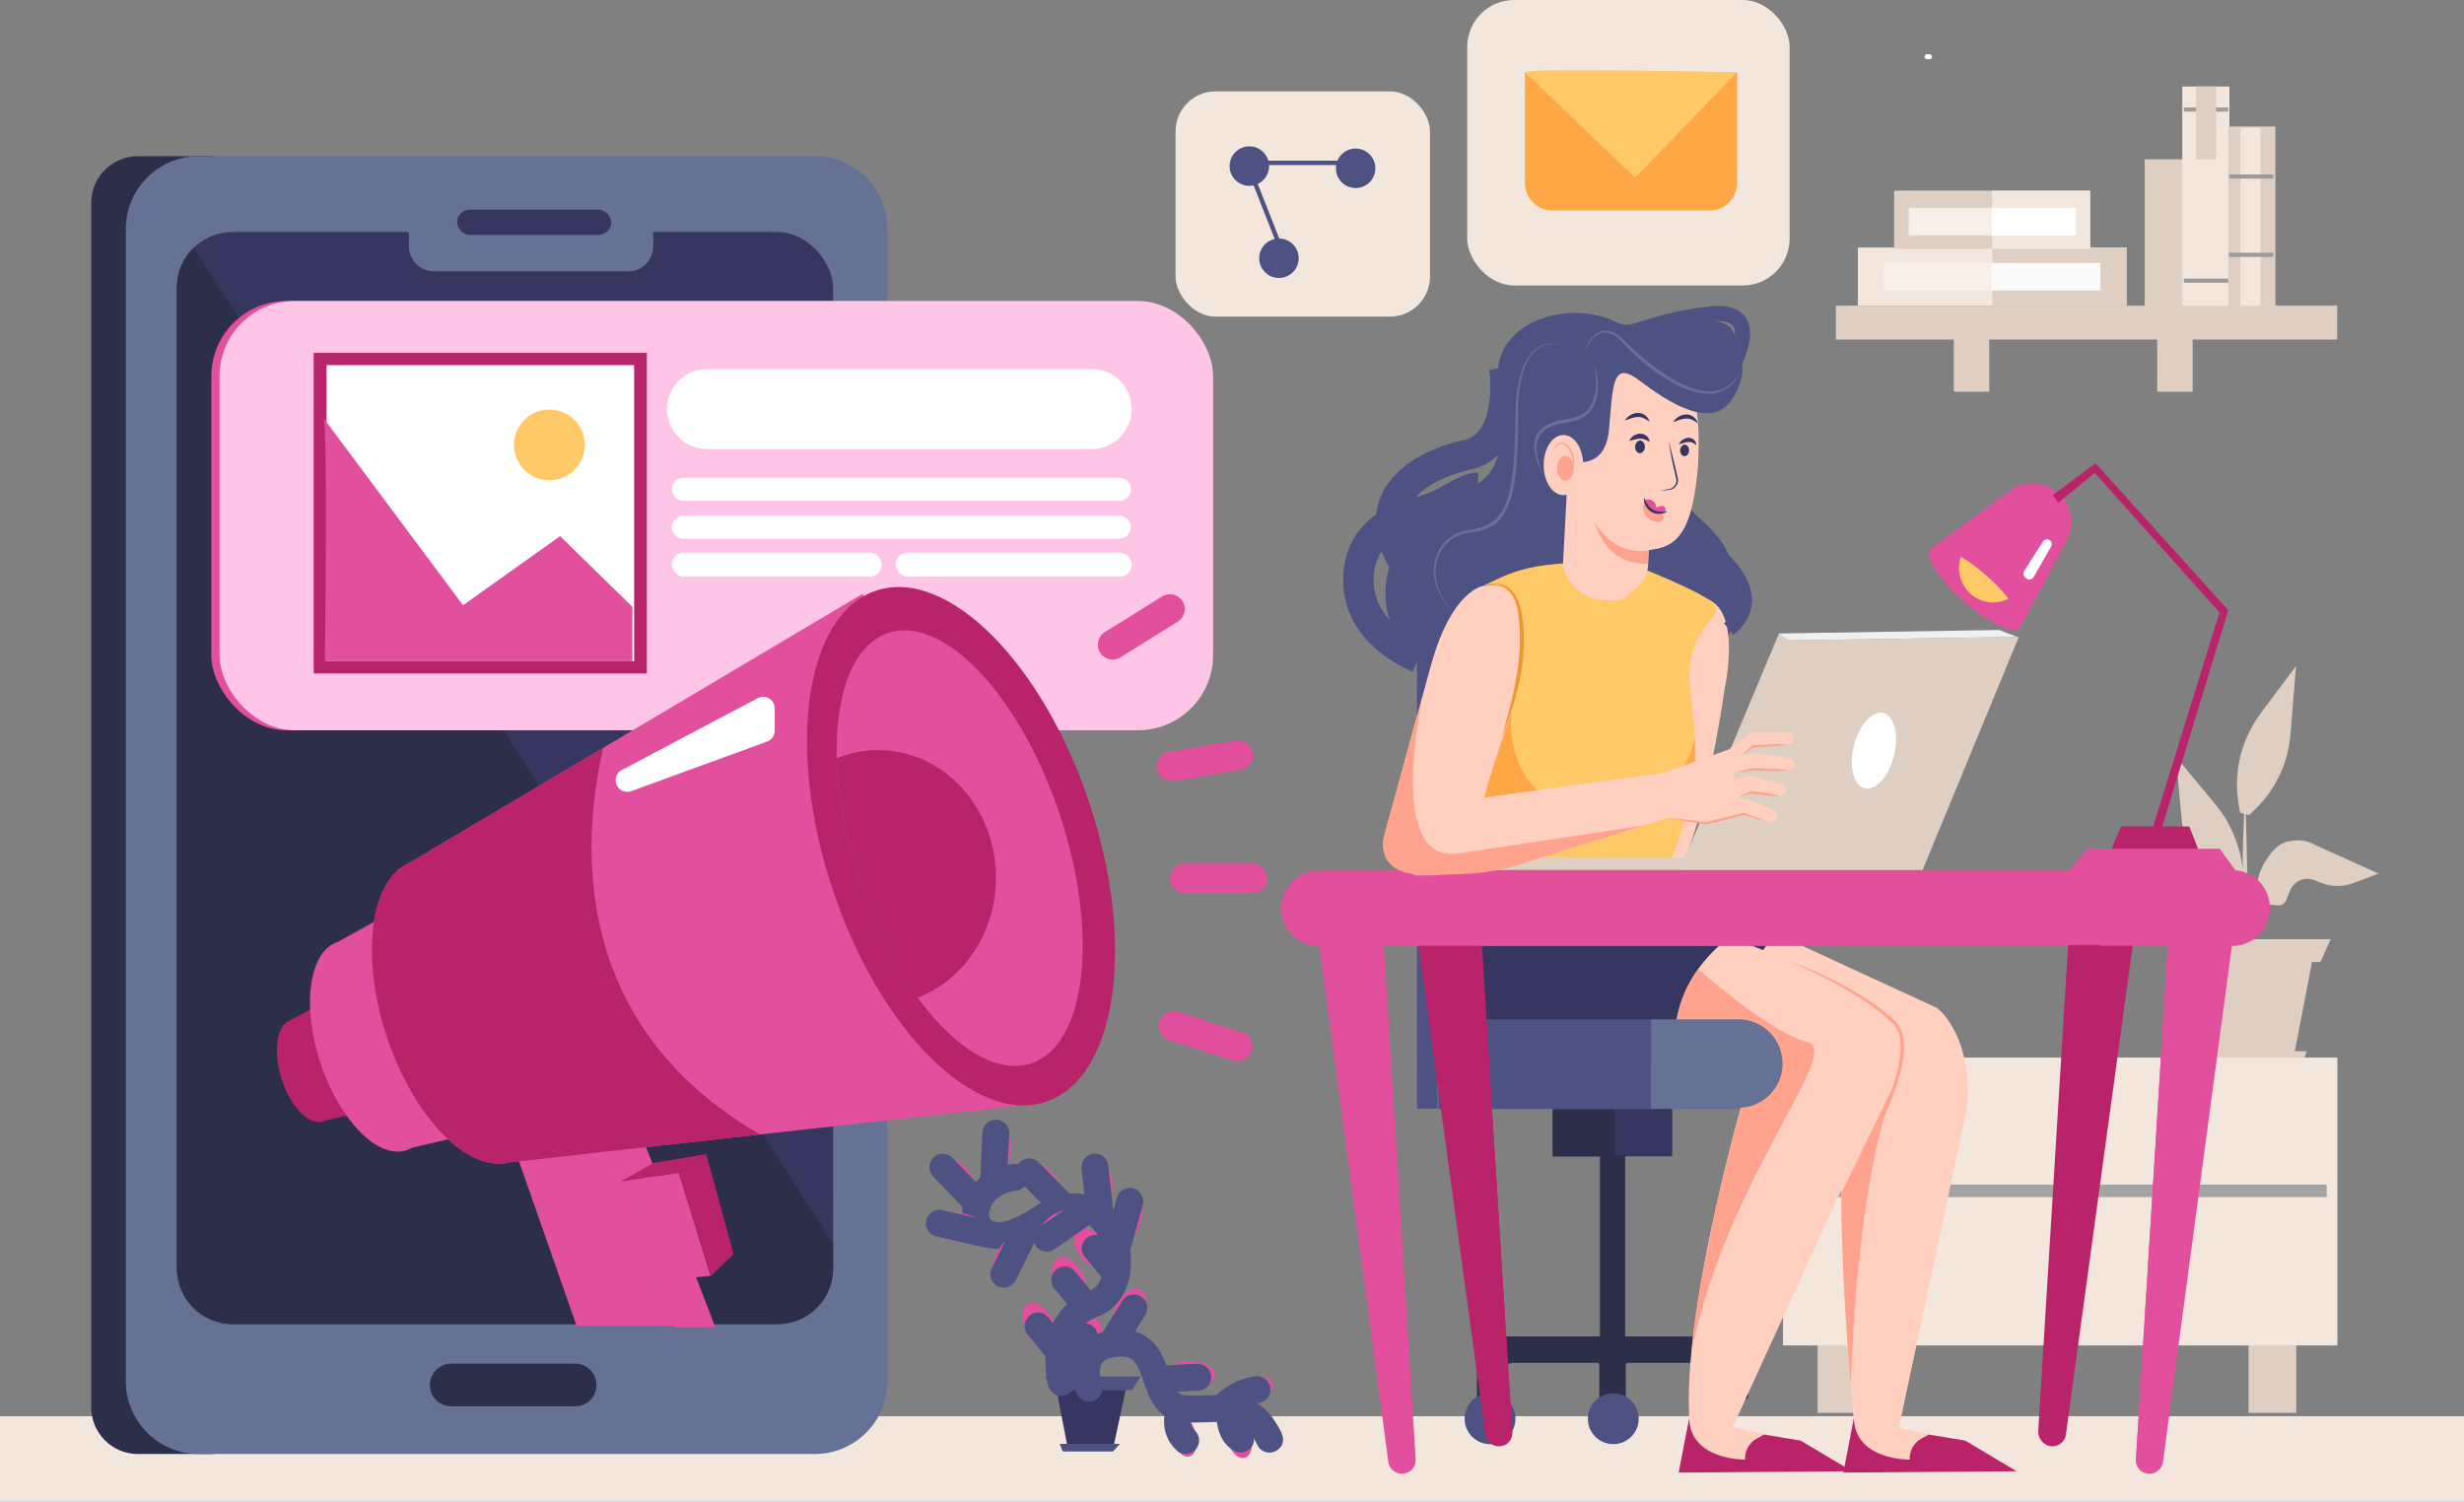 <svg xmlns="http://www.w3.org/2000/svg" id="Calque_2" viewBox="0 0 394.43 240.4"><rect x="0" y="0" width="394.43" height="240.4" fill="#808080" stroke="none"/><defs><style>.cls-1{fill:#f0f0f0;}.cls-2{fill:#fff;}.cls-3{stroke-linecap:round;stroke-linejoin:round;stroke-width:4.3px;}.cls-3,.cls-4,.cls-5{stroke:#4d5282;}.cls-3,.cls-4,.cls-5,.cls-6,.cls-7{fill:none;}.cls-8{fill:#fafafa;}.cls-9{fill:#decfc2;}.cls-10{fill:#ffc968;}.cls-4{stroke-width:4.87px;}.cls-4,.cls-5,.cls-6,.cls-7{stroke-miterlimit:10;}.cls-11{fill:#373660;}.cls-12{fill:#4d5282;}.cls-13{fill:#b8236a;}.cls-14{fill:#ffcfbf;}.cls-15{fill:#ed9636;}.cls-5{stroke-width:2.43px;}.cls-6{stroke:#a3a3a3;stroke-width:2px;}.cls-16{fill:#f2e6dd;}.cls-17{fill:#657296;}.cls-18{fill:#2c2e4a;}.cls-7{stroke:#9c9c9c;stroke-width:.67px;}.cls-19{fill:#ffa28e;}.cls-20{fill:#f9efe8;}.cls-21{fill:#ffa647;}.cls-22{fill:#ffc5e6;}.cls-23{fill:#e2509d;}</style></defs><g id="Calque_1-2"><g><rect class="cls-16" y="226.71" width="394.43" height="13.69"></rect><rect class="cls-11" x="248.56" y="176.46" width="19.13" height="8.65"></rect><rect class="cls-18" x="256.11" y="184.93" width="4.04" height="30.48"></rect><rect class="cls-18" x="248.56" y="176.46" width="9.93" height="8.65"></rect><path class="cls-18" d="M226.86,177.43V93.2c0-6.51,5.28-11.8,11.8-11.8h30.52v96.02h-42.31Z"></path><path class="cls-18" d="M279.84,218.17c0-2.34-1.89-4.23-4.23-4.23h-34.95c-2.34,0-4.23,1.89-4.23,4.23h0v5.48c0,.18,.14,.32,.32,.32h3.59c.18,0,.32-.14,.32-.32v-3.93c0-.85,.69-1.54,1.54-1.55h13.5c.18,0,.32,.14,.32,.32v5.16c0,.18,.14,.32,.32,.32h3.59c.18,0,.32-.14,.32-.32v-5.16c0-.18,.14-.32,.32-.32h13.43c.89,0,1.61,.72,1.61,1.61v3.86c0,.18,.14,.32,.32,.32h3.59c.18,0,.32-.14,.32-.32v-5.48h0Z"></path><circle class="cls-12" cx="238.52" cy="227.11" r="4.07"></circle><circle class="cls-12" cx="258.25" cy="227.11" r="4.07"></circle><path class="cls-12" d="M226.86,177.43V93.09c0-6.45,5.23-11.68,11.68-11.68h0v96.02h-11.68Z"></path><path class="cls-9" d="M370.68,135.31c-1.13-.69-2.47-.94-3.78-.72l-.31,.05c-1.11,.19-2.11,.78-2.81,1.66l-.4,.5c-1.55,1.92-2.34,4.34-2.21,6.8l.03,.53c-.8,1.93-1.28,3.98-1.43,6.06,.13-5.1-.11-14.63-.26-19.84l.41,.11c.08,.02,.16,0,.22-.06l.93-.91c2.4-2.33,4.11-5.26,4.98-8.49,.31-1.19,.52-2.4,.62-3.63l.87-10.74-5.46,7.27c-.97,1.29-1.78,2.68-2.43,4.15-1.45,3.34-1.91,7.03-1.3,10.62l.21,1.28c.01,.09,.08,.16,.17,.18l.5,.13c-.11,2.29-.22,5.46-.24,8.79-.43-3.8-1.96-7.39-4.4-10.34l-6.29-7.58,.91,9.81c.37,3.97,1.94,7.73,4.49,10.79l2.52,2.26c.3,.27,.73,.33,1.09,.15l.72-.36,1.19,6.56h-11.47l2.26,3.59h1.72l3.09,14.35h-1.53l1.79,2.03h13.41l.78-2.03h-1.92l2.75-14.27h1.35l1.64-3.66h-12.77c.22-1.37,.55-3.48,1.3-5.77l2.9,.36c.63,.08,1.24-.28,1.47-.88l.55-1.42c.6-1.56,2.35-2.35,3.92-1.75h.04l1.09,.45c1.62,.64,3.42,.66,5.06,.05l4.09-1.54-10.02-4.54Zm-11.77,7.5l.06-.8c.03,1.67,.08,3.32,.19,4.87-.22-1.14-.48-2.3-.74-3.3,.28-.16,.46-.45,.49-.77Z"></path><rect class="cls-9" x="359.94" y="213.54" width="7.64" height="12.64"></rect><rect class="cls-9" x="290.96" y="213.54" width="7.64" height="12.64"></rect><rect class="cls-16" x="285.42" y="169.3" width="88.74" height="46.08"></rect><line class="cls-6" x1="372.45" y1="190.64" x2="286.27" y2="190.64"></line><path class="cls-18" d="M22.07,25.01h12.19V232.76h-12.19c-4.12,0-7.46-3.34-7.46-7.46h0V32.47c0-4.12,3.34-7.46,7.46-7.46h0Z"></path><path class="cls-17" d="M31.79,25.01h98.64c6.42,0,11.62,5.2,11.62,11.62h0V221.14c0,6.42-5.2,11.62-11.62,11.62H31.79c-6.43,0-11.65-5.21-11.65-11.65h0V36.66c0-6.43,5.21-11.65,11.65-11.65Z"></path><rect class="cls-11" x="28.3" y="37.13" width="105.06" height="174.84" rx="8.96" ry="8.96"></rect><path class="cls-12" d="M247.15,71.18s4.74,3.69,5.79-3.69c1.05-7.37-.53-12.46,4.21-9.83s19.31,7.37,20.71-1.75c.7-9.13-12.29-1.09-19.31-4.43s-17.64-.44-18.7,7.11,3.95,17.51-6.58,20.14-19.84,24.05,.87,30.37c20.89,5.27,43.53,2.11,43.88-12.81,.18-15.1-11.76-11.58-10.71-24.58,1.05-12.99-12.64,4.21-12.64,4.21l-7.54-4.73Z"></path><path class="cls-14" d="M270.39,95.79s-4.97,.69-8.28,12.69c-6.7,23.43-7.45,27.18-7.45,27.18,0,0-2.28,5.9,14.97,2.04,3.86-8.97,6.47-27.57,6.47-27.57,0,0,3.54-16-5.71-14.35Z"></path><path class="cls-17" d="M230.08,162.99h59.51c4.01,0,7.27,3.25,7.27,7.27h0c0,4.01-3.25,7.27-7.27,7.27h-59.51v-14.53h0Z"></path><rect class="cls-12" x="230.26" y="162.99" width="34.03" height="14.53"></rect><polygon class="cls-14" points="279.9 147.45 310.01 161.33 298.97 170.34 274.87 156 279.9 147.45"></polygon><path class="cls-14" d="M310.01,161.33s3.8,2.58,4.87,10.42c.31,2.3,.21,4.63-.28,6.9l-10.85,50.93-6.81-.37s-5.52-52.98,.92-61.07,12.14-6.81,12.14-6.81Z"></path><path class="cls-10" d="M261.38,90.4s11.28,4.34,13.12,6.36-5.33,3.68-3.86,14.35,.74,17.26-3.5,27.39h-31.27l7.17-30.33s1.84-16.37-5.7-14.35c4.05-1.84,7.66-4.71,24.03-3.42Z"></path><path class="cls-14" d="M250.82,78.66l-.6,11.27c-.05,1.01,.25,2,.85,2.81l.38,.52c1.26,1.69,3.21,2.73,5.32,2.82l1.54,.03c1.62,.07,1.68-.44,2.98-1.41l.38-.28c1.3-.96,2.09-2.46,2.16-4.08l.19-4.06-9.37-8.22-3.82,.61Z"></path><path class="cls-19" d="M252.08,76.92l2.49,3.07s.34,10.46,9.18,10.26l.15-3.24-9.37-8.23-2.45-1.87Z"></path><path class="cls-14" d="M256.06,84.75c1.47,1.93,4.19,4.21,8.52,3.21,4.7-.56,6.44-4.38,7.23-13.31,.41-8.95-.14-14.04-5.85-17.03l-13.61-.62-2.9,20.91,.44,.37c2.26,1.95,4.36,4.08,6.17,6.46Z"></path><path class="cls-11" d="M267.19,70.73c.02,.18,.07,.35,.11,.53l.13,.52,.26,1.04c.17,.7,.34,1.39,.51,2.09l.24,1.05,.12,.52c.05,.19,.06,.38,.04,.57-.04,.39-.23,.74-.52,1-.14,.13-.31,.23-.49,.29-.18,.06-.37,.1-.55,.1h0l-.7,.08c-.23,.03-.47,.05-.7,.08,.23-.05,.46-.1,.69-.15l.69-.14h0c.34-.02,.67-.16,.91-.4,.24-.23,.39-.55,.42-.88,.01-.17,0-.33-.05-.5l-.12-.52c-.08-.35-.16-.7-.24-1.05-.16-.7-.31-1.4-.44-2.11-.07-.35-.14-.71-.19-1.06l-.09-.53c-.03-.18-.05-.36-.05-.54Z"></path><path class="cls-11" d="M260.81,70.58c.06-.16,.16-.31,.27-.45,.11-.13,.24-.25,.39-.35,.3-.21,.66-.33,1.03-.35,.2,0,.39,.02,.58,.08,.18,.06,.35,.16,.5,.28,.28,.24,.46,.57,.5,.93-.27-.15-.54-.28-.83-.39-.23-.08-.48-.12-.73-.11-.27,.01-.53,.05-.79,.12-.28,.07-.58,.16-.92,.23Z"></path><path class="cls-11" d="M260.09,67.34c.21-.35,.5-.64,.85-.86,.36-.23,.77-.36,1.2-.38,.45-.02,.88,.12,1.24,.39,.33,.26,.56,.62,.67,1.02-.29-.23-.61-.42-.94-.58-.3-.13-.62-.19-.94-.18-.34,.02-.68,.08-1,.19-.34,.11-.69,.24-1.07,.38Z"></path><path class="cls-11" d="M267.82,67.59c.21-.35,.5-.64,.85-.86,.36-.23,.77-.36,1.2-.38,.45-.02,.88,.12,1.24,.39,.33,.26,.56,.62,.67,1.02-.29-.23-.61-.42-.94-.58-.3-.13-.62-.19-.94-.18-.34,.02-.68,.08-1,.19-.35,.11-.69,.24-1.07,.38Z"></path><path class="cls-11" d="M268.73,71.13c.13-.28,.33-.52,.58-.7,.26-.19,.57-.31,.89-.34,.35-.03,.7,.09,.97,.32,.24,.22,.38,.52,.4,.85-.21-.16-.44-.3-.69-.42-.2-.08-.41-.11-.63-.09-.24,.02-.48,.07-.71,.14-.25,.07-.51,.16-.81,.24Z"></path><ellipse class="cls-11" cx="262.52" cy="71.53" rx="1.01" ry=".78" transform="translate(179.07 330.51) rotate(-87.38)"></ellipse><ellipse class="cls-11" cx="269.66" cy="72.11" rx=".92" ry=".71" transform="translate(185.31 338.19) rotate(-87.38)"></ellipse><path class="cls-23" d="M263.23,80.02s1.66-.51,1.93,1.26c.8-.47,1.66-.44,1.41,.69-.75,.16-2.74,.34-3.34-1.95Z"></path><path class="cls-19" d="M266.08,82.15s.8,1.16-.45,1.38-3.31-1.11-2.41-3.28c.44,.79,.76,1.96,2.86,1.89Z"></path><path class="cls-11" d="M263.15,79.56c.13,.41,.32,.79,.55,1.15,.21,.34,.5,.63,.84,.84,.35,.2,.73,.32,1.13,.36,.43,.04,.86,.04,1.28,0-.4,.21-.84,.33-1.29,.35-.47,.03-.95-.09-1.35-.33-.4-.25-.72-.62-.92-1.05-.19-.41-.27-.87-.24-1.32Z"></path><path class="cls-11" d="M284.11,149.56s-4.55,5.52-12.55,20.28c-.97,1.24-7.31-1.1-13.11,1.1-5.79,2.21-31.87,1.93-28.01-20.97,2.05-10.95,1.79-10.42,1.79-10.42l21.07-1.31,30.81,11.32Z"></path><path class="cls-14" d="M237.34,93.82s-4.97,.69-8.28,12.69l-7.45,27.18s-3.04,9.38,14.21,5.52c3.86-8.97,7.22-31.04,7.22-31.04,0,0,3.55-16-5.7-14.35Z"></path><polygon class="cls-14" points="277.36 228.47 288.66 230.91 296.39 235.29 268.99 235.47 270.64 227 277.36 228.47"></polygon><polygon class="cls-14" points="303.48 228.47 314.78 230.91 322.52 235.29 295.11 235.47 296.76 227 303.48 228.47"></polygon><path class="cls-14" d="M276.8,150.11s11.87,3.88,19.19,8.6c3.05,1.5,4.75,3.91,5.7,6.34,1.4,3.6,1.2,7.63-.41,11.15l-23.93,52.29-6.62,1.66c-2.76-18.21,9.93-59.88,9.93-59.88l-12.14-.28c-2.49-12.7,8.27-19.87,8.27-19.87Z"></path><path class="cls-13" d="M314.61,230.62l-5.86-.97-1.17,.64c-1.22,.66-1.95,1.98-1.87,3.37h0s-8.78,.15-8.95-6.65l-1.68,8.72,27.73-.21-8.21-4.9Z"></path><path class="cls-13" d="M288.25,230.62l-5.86-.97-1.17,.64c-1.22,.66-1.95,1.98-1.87,3.37h0s-8.78,.15-8.95-6.65l-1.68,8.72,27.73-.21-8.21-4.9Z"></path><path class="cls-19" d="M295.02,190.4c1.04-1.75,2.04-3.52,2.99-5.31,.95-1.79,1.86-3.61,2.71-5.46,.85-1.84,1.6-3.72,2.26-5.64,.32-.96,.6-1.93,.83-2.91,.11-.49,.21-.98,.28-1.48,.07-.5,.12-.99,.15-1.49,.04-.98-.03-1.99-.37-2.9-.17-.45-.41-.86-.73-1.22-.15-.17-.35-.35-.53-.52s-.37-.34-.56-.51c-1.51-1.33-3.18-2.48-4.9-3.56s-3.5-2.06-5.31-2.98-3.65-1.79-5.52-2.6c1.92,.69,3.79,1.49,5.64,2.35s3.66,1.81,5.41,2.85c.87,.52,1.74,1.07,2.58,1.66s1.66,1.2,2.44,1.88c.19,.17,.39,.33,.58,.51s.38,.34,.56,.55c.36,.41,.64,.87,.83,1.38,.19,.5,.31,1.02,.37,1.55,.06,.52,.08,1.04,.05,1.57-.03,.52-.08,1.04-.16,1.55s-.18,1.02-.3,1.52c-.24,1-.52,1.98-.86,2.95-.68,1.93-1.47,3.82-2.36,5.65-.88,1.84-1.85,3.64-2.86,5.4s-2.09,3.51-3.23,5.19Z"></path><path class="cls-21" d="M271.29,118.14s-1.05,7.29-6.98,7.01c-7.04-.33-9.24,.55-14.49,2.21s-9.66-9.4-7.32-14.92c-5.79,16.56-5.1,16.58-5.1,16.58l33.01-1.65,.39-1.2c.38-1.18,.56-2.41,.55-3.65l-.06-4.36Z"></path><polygon class="cls-9" points="323.17 101.96 307.75 139.3 237.37 139.3 242.45 137.28 271.88 137.28 286.37 102.51 323.17 101.96"></polygon><polygon class="cls-1" points="322.92 101.96 319.97 100.85 284.66 101.41 286.13 102.51 322.92 101.96"></polygon><polygon class="cls-9" points="284.77 101.42 269.67 137.46 271.61 139.21 286.43 102.51 284.77 101.42"></polygon><path class="cls-19" d="M280.67,170.25l-12.14-.28c-1.26-6.45,.89-11.46,3.32-14.85,2.22,1.96,11.89,10.27,17.56,11.73,5.6,1.44-13.32,22.4-18.69,49.89,1.87-19.97,9.95-46.49,9.95-46.49Z"></path><rect class="cls-12" x="230.54" y="163.18" width="33.85" height="14.16"></rect><path class="cls-17" d="M278.27,177.34h-13.98v-14.16h13.98c3.91,0,7.08,3.17,7.08,7.08h0c0,3.91-3.17,7.08-7.08,7.08h0Z"></path><path class="cls-19" d="M296.27,221.89c-.64-7.59-1.5-19.85-1.53-30.86,1.07-2.2,3.52-7.23,9.1-18.7-6.4,14.94-7.43,44.37-7.57,49.56Z"></path><path class="cls-12" d="M250.32,73.55s6.58,2.63,7.24-4.74,.53-11.19,4.87-7.9,11.72,8.29,15.01,2.76c3.29-5.53,1.71-10.8-10.4-8.95s-18.04-1.18-18.04-1.18c0,0-1.97,18.43,1.32,20.01Z"></path><ellipse class="cls-14" cx="250.27" cy="74.45" rx="3.16" ry="4.81"></ellipse><ellipse class="cls-19" cx="250.58" cy="74.94" rx="1.32" ry="2.01"></ellipse><path class="cls-19" d="M248.47,72.41c.11-.31,.25-.6,.44-.87,.18-.29,.44-.52,.75-.67,.17-.07,.36-.09,.54-.04,.17,.04,.33,.12,.47,.24,.27,.2,.5,.45,.69,.72,.37,.55,.58,1.19,.63,1.86,.05,.65-.04,1.31-.26,1.92,.12-.63,.14-1.27,.06-1.9-.02-.16-.06-.31-.09-.46l-.06-.23c-.02-.08-.05-.15-.08-.22-.1-.29-.24-.57-.42-.83-.17-.26-.38-.48-.63-.67-.11-.1-.24-.17-.37-.21-.14-.03-.28-.03-.41,.01-.28,.12-.53,.31-.71,.55-.21,.25-.39,.51-.54,.8Z"></path><path class="cls-14" d="M229.07,128.86l42.49-5.9-2.28,7.2-26.89,8.53c-2.62,.71-5.31,1.12-8.02,1.21l-7.22,.26c-3.79-.17-1.33-5.39,.5-8.71l1.42-2.59Z"></path><path class="cls-23" d="M211.17,139.29h146.14c3.34,0,6.06,2.71,6.06,6.06h0c0,3.34-2.71,6.06-6.06,6.06H211.17c-3.34,0-6.06-2.71-6.06-6.06h0c0-3.34,2.71-6.06,6.06-6.06Z"></path><path class="cls-23" d="M211.17,151.14l11.07,82.9c.14,1.08,1.07,1.88,2.15,1.88h0c1.2,0,2.17-.97,2.17-2.17,0-.04,0-.09,0-.13l-5.12-82.48"></path><path class="cls-13" d="M226.71,148.59l11.07,81.06c.15,1.08,1.07,1.88,2.15,1.88h0c1.2,0,2.17-.97,2.17-2.17,0-.05,0-.09,0-.14l-5.12-79.93-10.27-.7"></path><path class="cls-23" d="M357.31,151.14l-11.07,82.9c-.14,1.08-1.07,1.88-2.15,1.88h0c-1.2,0-2.17-.97-2.17-2.17,0-.04,0-.09,0-.13l5.12-82.48"></path><path class="cls-13" d="M341.77,148.59l-11.07,81.06c-.15,1.08-1.07,1.88-2.15,1.88h0c-1.2,0-2.17-.97-2.17-2.17,0-.05,0-.09,0-.14l5.12-78.87,10.27-1.75"></path><path class="cls-23" d="M362.76,147.98H205.72c1.01,2.09,3.13,3.42,5.45,3.42h146.14c2.32,0,4.45-1.33,5.46-3.42Z"></path><path class="cls-23" d="M352.48,151.4l-.29-.26h-5.15l-5.12,82.48c-.05,.87,.42,1.69,1.2,2.08l9.36-84.29Z"></path><path class="cls-23" d="M216.05,151.4l.29-.26h5.15l5.12,82.48c.05,.87-.42,1.69-1.2,2.08l-9.36-84.29Z"></path><path class="cls-13" d="M232.11,151.53h5.14l4.78,77.74c.05,.87-.42,1.69-1.2,2.08l-8.71-79.82Z"></path><path class="cls-13" d="M336.2,151.27h-5.14l-4.78,77.74c-.05,.87,.42,1.69,1.2,2.08l8.71-79.82Z"></path><path class="cls-18" d="M133.36,203.09v-3.99L30.99,39.64c-1.72,1.67-2.69,3.96-2.68,6.36V203.09c0,4.9,3.97,8.87,8.87,8.87H124.49c4.9,0,8.87-3.97,8.87-8.87h0Z"></path><path class="cls-13" d="M58.37,177.95l-6.04-17.78-5.82,3.14h0c-2.22,.71-2.86,4.92-1.43,9.41,1.43,4.49,4.4,7.54,6.62,6.83,.14-.05,.28-.11,.41-.18l6.24-1.4Z"></path><rect class="cls-23" x="33.83" y="48.18" width="159.04" height="68.72" rx="12.03" ry="12.03"></rect><rect class="cls-22" x="35.15" y="48.18" width="159.04" height="68.72" rx="12.03" ry="12.03"></rect><path class="cls-23" d="M78.77,180.72l-12.81-36.51-11.91,6.58h-.01c-4.57,1.51-5.79,10.2-2.74,19.41s9.22,15.44,13.79,13.93c.29-.1,.58-.23,.85-.39l12.84-3.02Z"></path><path class="cls-23" d="M321.8,78.53c-4.89,3.48-12.68,9.32-12.68,9.32l14.22,12.64,7.4-13.83c1.35-2.33,1.04-5.25-.76-7.25h0c-2.11-2.33-5.62-2.71-8.18-.89Z"></path><polygon class="cls-13" points="328.61 79.25 335.45 74.16 356.69 97.69 345.85 133.23 344.58 132.62 355.29 98.04 335.32 75.7 329.49 80.48 328.61 79.25"></polygon><polygon class="cls-13" points="337.82 136.26 339.54 132.31 350.46 132.31 351.91 136 337.82 136.26"></polygon><polygon class="cls-23" points="331.11 139.55 334.14 135.87 355.33 135.87 358.1 139.68 331.11 139.55"></polygon><ellipse class="cls-23" cx="316.16" cy="94.21" rx="2.74" ry="9.56" transform="translate(36.93 269.89) rotate(-48.77)"></ellipse><path class="cls-2" d="M327.03,86.68l-3.02,4.73c-.19,.31-.15,.71,.12,.96l.21,.2c.31,.29,.79,.28,1.08-.03,.04-.04,.08-.09,.11-.14l2.81-4.93c.19-.34,.1-.77-.22-1h0c-.34-.24-.82-.16-1.07,.18l-.02,.03Z"></path><path class="cls-10" d="M317.94,92.12c-1.26-1.12-2.62-2.13-4.06-3.01-.19,.57-.28,1.17-.29,1.77,0,3.08,2.44,5.57,5.44,5.57,.87,0,1.72-.21,2.49-.62-1.08-1.34-2.28-2.59-3.59-3.72Z"></path><polygon class="cls-23" points="83.07 185.89 92.29 212.22 114.41 212.22 103.35 183.52 83.07 185.89"></polygon><polygon class="cls-23" points="97.29 184.05 108.09 212.49 114.41 212.49 103.35 183.52 97.29 184.05"></polygon><path class="cls-23" d="M166.01,176.68l-27.91-81.63-72.81,43.22c-.39,.18-.76,.4-1.11,.66l-.59,.35,.04,.1c-4.65,4.14-5.53,15.09-1.72,26.58,4.3,12.95,12.96,21.79,19.56,20.11l84.55-9.39Z"></path><path class="cls-2" d="M99.53,123.27l21.76-11.51c.91-.48,2.03-.14,2.51,.76,.14,.27,.22,.57,.22,.87v3.57c0,.78-.49,1.48-1.22,1.75l-21.76,7.94c-.96,.35-2.03-.14-2.38-1.11-.06-.18-.1-.36-.11-.54h0c-.04-.72,.35-1.4,.98-1.74Z"></path><rect class="cls-13" x="50.22" y="56.48" width="53.33" height="51.33"></rect><rect class="cls-2" x="52.27" y="58.45" width="49.24" height="47.4"></rect><path class="cls-23" d="M51.74,66.87l22.38,30.02,15.54-11.06,11.58,11.32v8.69H52s.53-38.97-.26-38.97Z"></path><circle class="cls-10" cx="87.94" cy="71.22" r="5.66"></circle><path class="cls-2" d="M113.17,59.08h61.59c3.53,0,6.4,2.86,6.4,6.4h0c0,3.53-2.86,6.4-6.4,6.4h-61.59c-3.53,0-6.4-2.86-6.4-6.4h0c0-3.53,2.86-6.4,6.4-6.4Z"></path><path class="cls-2" d="M109.4,76.49h69.78c1.02,0,1.84,.83,1.84,1.84h0c0,1.02-.83,1.84-1.84,1.84H109.4c-1.02,0-1.84-.83-1.84-1.84h0c0-1.02,.83-1.84,1.84-1.84Z"></path><path class="cls-2" d="M109.4,82.55h69.78c1.02,0,1.84,.83,1.84,1.84h0c0,1.02-.83,1.84-1.84,1.84H109.4c-1.02,0-1.84-.83-1.84-1.84h0c0-1.02,.83-1.84,1.84-1.84Z"></path><rect class="cls-2" x="107.56" y="88.47" width="33.57" height="3.82" rx="1.86" ry="1.86"></rect><rect class="cls-2" x="143.37" y="88.47" width="37.79" height="3.82" rx="1.86" ry="1.86"></rect><path class="cls-17" d="M65.46,33.96h39.1v5.49c0,2.2-1.79,3.99-3.99,3.99h-31.12c-2.2,0-3.99-1.79-3.99-3.99h0v-5.49h0Z"></path><path class="cls-18" d="M72.24,218.29h19.82c1.89,0,3.42,1.53,3.42,3.42h0c0,1.89-1.53,3.42-3.42,3.42h-19.82c-1.89,0-3.42-1.53-3.42-3.42h0c0-1.89,1.53-3.42,3.42-3.42Z"></path><rect class="cls-11" x="73.17" y="33.57" width="24.68" height="4.03" rx="2.01" ry="2.01"></rect><path class="cls-23" d="M189.71,138.24h10.79c1.31,0,2.37,1.06,2.37,2.37h0c0,1.31-1.06,2.37-2.37,2.37h-10.79c-1.31,0-2.37-1.06-2.37-2.37h0c0-1.31,1.06-2.37,2.37-2.37Z"></path><path class="cls-23" d="M187.16,120.33l10.65-1.76c1.29-.21,2.51,.66,2.72,1.95h0c.21,1.29-.66,2.51-1.95,2.72l-10.65,1.76c-1.29,.21-2.51-.66-2.72-1.95h0c-.21-1.29,.66-2.51,1.95-2.72Z"></path><path class="cls-23" d="M176.85,101.2l9.18-5.72c1.11-.69,2.58-.35,3.27,.76h0c.69,1.11,.35,2.58-.76,3.27l-9.18,5.72c-1.11,.69-2.58,.35-3.27-.76h0c-.69-1.11-.35-2.58,.76-3.27Z"></path><path class="cls-23" d="M188.59,161.98l10.27,3.31c1.25,.4,1.93,1.74,1.53,2.98h0c-.4,1.25-1.74,1.93-2.98,1.53l-10.27-3.31c-1.25-.4-1.93-1.74-1.53-2.98h0c.4-1.25,1.74-1.93,2.98-1.53Z"></path><rect class="cls-16" x="188.18" y="14.62" width="40.73" height="36.07" rx="6.42" ry="6.42"></rect><rect class="cls-16" x="234.87" width="51.61" height="45.7" rx="7.5" ry="7.5"></rect><ellipse class="cls-13" cx="153.83" cy="135.46" rx="21.68" ry="43.11" transform="translate(-34.82 55.32) rotate(-18.35)"></ellipse><path class="cls-21" d="M244.1,11.58h33.97V29.31c0,2.42-1.97,4.39-4.39,4.39h-25.19c-2.42,0-4.39-1.97-4.39-4.39V11.58h0Z"></path><path class="cls-10" d="M244.1,11.58l17.64,16.85,16.32-16.85s-33.96-.79-33.96,0Z"></path><circle class="cls-12" cx="199.99" cy="26.59" r="3.16"></circle><circle class="cls-12" cx="204.73" cy="41.34" r="3.16"></circle><circle class="cls-12" cx="217.01" cy="26.94" r="3.16"></circle><rect class="cls-12" x="200.95" y="25.72" width="15.97" height=".7"></rect><rect class="cls-12" x="202.81" y="27.03" width=".7" height="15.97" transform="translate(1.29 76.86) rotate(-21.49)"></rect><ellipse class="cls-23" cx="153.62" cy="135.77" rx="16.9" ry="36.3" transform="translate(-34.93 55.27) rotate(-18.35)"></ellipse><path class="cls-13" d="M140.61,120.07c-2.29,0-4.56,.45-6.68,1.33,.15,5.97,1.33,12.76,3.64,19.72,2.4,7.26,5.68,13.64,9.31,18.61,7.31-2.8,12.55-10.36,12.55-19.24,0-11.27-8.43-20.41-18.83-20.41Z"></path><polygon class="cls-23" points="99.35 189.14 108.66 187.74 113.75 204.24 104.97 205.12 99.35 189.14"></polygon><polygon class="cls-13" points="99.35 189.14 104.62 186.16 113.05 184.75 108.66 187.74 99.35 189.14"></polygon><polygon class="cls-13" points="108.66 187.74 113.81 204.26 117.44 200.77 113.05 184.75 108.66 187.74"></polygon><path class="cls-13" d="M96.55,119.72l-31.25,18.56c-.39,.18-.76,.4-1.11,.66l-.59,.35,.04,.1c-4.65,4.14-5.53,15.09-1.72,26.58,4.3,12.95,12.96,21.79,19.56,20.11l40.2-4.47c-30.47-17.61-28.6-46.81-25.12-61.88Z"></path><path class="cls-2" d="M308.48,9.48h.39c.16,0,.31-.1,.36-.24,.02-.05,.04-.1,.03-.15v-.11c-.03-.07-.07-.13-.12-.18-.08-.07-.18-.12-.28-.12h-.39c-.05,0-.11,0-.15,.03-.1,.04-.17,.11-.21,.21-.02,.05-.04,.1-.03,.15v.11c.03,.07,.07,.13,.12,.18,.08,.07,.18,.12,.28,.12h0Z"></path><path class="cls-15" d="M237.34,93.82c.56-.25,1.17-.38,1.78-.41,.31-.01,.62,.01,.93,.07,.31,.06,.61,.16,.89,.3,.29,.14,.55,.31,.79,.52,.03,.03,.06,.05,.09,.08l.08,.08c.06,.06,.11,.11,.17,.17l.15,.18,.08,.09,.07,.1c.36,.51,.65,1.08,.84,1.68,.2,.59,.34,1.19,.42,1.81l.07,.45c.02,.15,.05,.3,.06,.46l.1,.91c.09,1.22,.11,2.45,.05,3.67-.02,.31-.05,.61-.07,.91-.01,.15-.02,.3-.04,.46l-.05,.46c-.04,.3-.07,.61-.11,.91l-.14,.9c-.05,.3-.11,.6-.17,.9l-.09,.45c-.03,.15-.06,.3-.1,.45l-.2,.89-.23,.88c-.07,.3-.16,.59-.24,.87s-.16,.59-.25,.87c-.19,.58-.36,1.16-.56,1.73-.39,1.15-.82,2.29-1.27,3.41,.33-1.17,.67-2.33,.97-3.5s.61-2.34,.87-3.52c.52-2.35,.91-4.73,1.04-7.13,.07-1.2,.06-2.4-.02-3.59l-.07-.89c0-.15-.03-.3-.05-.45l-.06-.45-.06-.45-.08-.44c-.02-.15-.06-.29-.09-.44-.02-.07-.03-.14-.05-.22l-.06-.21c-.16-.56-.4-1.1-.71-1.59l-.06-.09-.06-.09-.13-.17c-.05-.06-.1-.11-.14-.16l-.07-.08s-.05-.05-.08-.07c-.21-.2-.44-.38-.69-.52-.51-.29-1.09-.45-1.68-.47-.3-.01-.6,0-.89,.04-.3,.04-.6,.11-.89,.21Z"></path><path class="cls-19" d="M234.08,136.52c-10.05,2.07-8.41-14.41-6.36-25.11q-6.11,22.28-6.11,22.28s-1.67,5.17,4.53,6.25c.32,.14,.66,.21,1,.22l.92-.03c.92,.02,1.85,0,2.77-.1l3.53-.13c2.71-.1,5.4-.5,8.02-1.21l20.48-6.5-28.79,4.33Z"></path><path class="cls-4" d="M240.8,58.85s1.84,12.24-5.92,13.96-18.13,7.53-8.01,20.29"></path><path class="cls-4" d="M236.58,78.07c-1.75,0-4.47,2-6.03,2.7-2.88,1.29-6.09,1.79-8.76,3.52-3.55,2.3-4.84,6.48-4.18,10.54,.83,5.08,5.01,8.51,9.5,10.49"></path><path class="cls-5" d="M273.84,87.94s9.87,6.98,2.9,12.77"></path><path class="cls-5" d="M275.16,62.27s9.48-13.3-1.58-11.98-11.85,4.21-16.46,2.37"></path><path class="cls-17" d="M249.88,55.16c-.55-.16-1.12-.2-1.68-.14-.56,.06-1.1,.23-1.6,.51-.49,.28-.92,.64-1.28,1.07l-.13,.16c-.05,.05-.09,.11-.13,.17l-.24,.35c-.15,.24-.28,.48-.41,.74-.48,1.02-.82,2.1-1.01,3.21-.2,1.11-.32,2.24-.37,3.37,0,.28-.03,.57-.03,.85v2.56c-.01,1.14-.03,2.28-.07,3.43s-.11,2.28-.22,3.43c-.1,1.15-.26,2.28-.49,3.41-.22,1.14-.58,2.25-1.08,3.3-.26,.53-.59,1.03-.97,1.48-.39,.45-.85,.84-1.35,1.15-.51,.3-1.05,.54-1.62,.71-.14,.04-.28,.08-.42,.11l-.43,.09-.43,.07c-.14,.03-.29,.04-.43,.06l-.22,.03-.2,.03c-.14,.02-.27,.03-.41,.07s-.27,.06-.4,.09l-.39,.12c-.52,.18-1.02,.43-1.47,.74-.45,.31-.86,.69-1.21,1.12-.35,.43-.63,.91-.85,1.42-.44,1.03-.62,2.15-.52,3.27,.04,.56,.14,1.12,.3,1.65,.16,.54,.37,1.07,.63,1.57,.03,.06,.06,.13,.1,.19l.11,.18c.07,.12,.14,.25,.22,.36,.16,.23,.31,.48,.49,.7,.34,.46,.71,.89,1.11,1.29-.85-.77-1.58-1.66-2.14-2.66-.28-.5-.52-1.03-.7-1.57-.18-.55-.31-1.12-.37-1.69-.13-1.16,.03-2.34,.46-3.43,.22-.55,.51-1.06,.87-1.52,.36-.46,.79-.87,1.27-1.22,.48-.34,1.01-.62,1.56-.82l.42-.14c.14-.04,.29-.07,.43-.11s.29-.05,.44-.08l.22-.03,.21-.03c.14-.02,.28-.03,.42-.06l.41-.08,.41-.1c.14-.03,.27-.08,.4-.11,.53-.16,1.03-.38,1.5-.67,.93-.57,1.64-1.44,2.13-2.43,.48-1.01,.82-2.08,1.03-3.18,.22-1.11,.39-2.23,.49-3.35,.11-1.13,.18-2.26,.23-3.4s.08-2.27,.1-3.41c0-.57,0-1.14,.02-1.71l.02-.86c0-.29,.03-.57,.05-.86,.06-1.15,.21-2.29,.44-3.41,.22-1.13,.6-2.23,1.12-3.26,.14-.26,.28-.5,.44-.75l.26-.35c.04-.06,.09-.11,.14-.17l.14-.16c.39-.43,.85-.79,1.36-1.06,1.04-.53,2.24-.62,3.34-.24Z"></path><path class="cls-17" d="M255.23,58.45c.16,.47,.28,.95,.36,1.44,.09,.49,.15,.99,.18,1.49,.05,1-.04,2.02-.39,2.99-.17,.49-.42,.95-.74,1.36-.32,.41-.72,.76-1.16,1.04-.44,.27-.92,.48-1.42,.61l-.37,.09c-.13,.03-.25,.04-.38,.07-.26,.04-.49,.08-.73,.11-.12,.02-.24,.04-.36,.06s-.24,.04-.36,.07c-.23,.05-.47,.11-.7,.18-.46,.13-.9,.31-1.32,.53-.41,.22-.78,.51-1.09,.86-.3,.35-.52,.77-.64,1.21l-.03,.08-.02,.09-.04,.17c-.02,.12-.03,.23-.05,.35s-.02,.24-.02,.36,0,.24,0,.36c.03,.48,.1,.96,.22,1.43,.24,.95,.57,1.88,.97,2.78-.5-.86-.91-1.77-1.22-2.71-.15-.48-.25-.98-.31-1.48-.06-.51-.03-1.03,.09-1.53l.05-.19c.02-.06,.04-.12,.06-.19s.04-.12,.07-.18l.08-.18c.06-.12,.12-.23,.19-.35,.07-.11,.15-.22,.23-.32,.34-.4,.74-.74,1.2-1,.45-.25,.93-.45,1.42-.59,.24-.08,.49-.13,.74-.19,.12-.03,.25-.05,.37-.07s.25-.05,.37-.06c.25-.03,.5-.07,.73-.11,.12-.02,.24-.03,.35-.06l.35-.08c.06-.02,.12-.03,.17-.04l.17-.06c.11-.04,.23-.07,.33-.12l.32-.15c.11-.05,.2-.11,.31-.17,.4-.24,.76-.54,1.06-.9,.3-.37,.54-.78,.71-1.22,.36-.88,.5-1.86,.51-2.83,0-.49-.01-.98-.06-1.47-.02-.24-.05-.49-.09-.73s-.08-.49-.13-.73Z"></path><path class="cls-17" d="M253.39,56.79c.19-.64,.45-1.25,.78-1.83,.33-.59,.77-1.11,1.31-1.52,.28-.21,.6-.36,.94-.44,.34-.08,.7-.09,1.05-.03,.69,.13,1.31,.48,1.84,.9l.39,.33,.36,.35c.24,.23,.46,.47,.7,.7,.47,.46,.95,.91,1.44,1.34,.98,.88,2,1.7,3.06,2.47,1.05,.78,2.16,1.47,3.32,2.08,1.15,.6,2.37,1.1,3.63,1.36,.32,.06,.64,.11,.96,.13,.32,.02,.64,.02,.96,0,.64-.04,1.27-.2,1.85-.47,.59-.28,1.11-.67,1.55-1.14,.23-.24,.43-.49,.62-.76,.19-.27,.37-.55,.52-.84-.26,.61-.61,1.18-1.03,1.7-.43,.52-.95,.96-1.55,1.28-.3,.16-.61,.29-.94,.39-.33,.1-.66,.16-1,.2-.34,.03-.68,.04-1.02,.03-.34-.02-.67-.05-1.01-.11-.33-.06-.66-.13-.98-.22s-.64-.19-.96-.31c-.63-.23-1.24-.5-1.84-.8-1.19-.61-2.32-1.31-3.4-2.1-1.07-.79-2.1-1.63-3.08-2.53-.49-.45-.96-.91-1.43-1.39-.23-.23-.46-.48-.69-.72l-.34-.35-.36-.32c-.47-.42-1.04-.72-1.65-.88-.3-.06-.61-.07-.92-.01-.31,.07-.6,.19-.86,.36-.27,.17-.51,.38-.73,.62-.22,.24-.42,.5-.6,.76-.36,.55-.66,1.14-.9,1.75v.02Z"></path><rect class="cls-16" x="297.4" y="39.63" width="43.01" height="9.31"></rect><rect class="cls-20" x="301.57" y="42.09" width="34.65" height="4.4"></rect><rect class="cls-9" x="318.95" y="39.63" width="21.45" height="9.31"></rect><rect class="cls-9" x="303.21" y="30.52" width="31.38" height="9.31"></rect><rect class="cls-16" x="318.89" y="30.52" width="15.7" height="9.31"></rect><rect class="cls-9" x="343.32" y="25.5" width="6.19" height="23.62"></rect><rect class="cls-16" x="349.33" y="13.85" width="7.55" height="35.27"></rect><rect class="cls-9" x="356.69" y="20.25" width="7.55" height="28.87"></rect><rect class="cls-8" x="318.79" y="42.09" width="17.44" height="4.4"></rect><rect class="cls-20" x="305.54" y="33.27" width="26.72" height="4.4"></rect><rect class="cls-2" x="318.82" y="33.27" width="13.45" height="4.4"></rect><line class="cls-7" x1="349.58" y1="17.53" x2="356.69" y2="17.53"></line><line class="cls-7" x1="349.58" y1="44.93" x2="356.69" y2="44.93"></line><rect class="cls-16" x="358.63" y="20.44" width="3.23" height="28.75"></rect><line class="cls-7" x1="356.82" y1="40.79" x2="363.92" y2="40.79"></line><line class="cls-7" x1="356.82" y1="28.26" x2="363.92" y2="28.26"></line><rect class="cls-9" x="351.52" y="13.85" width="3.23" height="11.7"></rect><rect class="cls-9" x="293.88" y="48.93" width="80.25" height="5.43"></rect><rect class="cls-9" x="312.76" y="50.87" width="5.67" height="11.84"></rect><rect class="cls-9" x="345.32" y="50.87" width="5.67" height="11.84"></rect><polygon class="cls-14" points="264.3 124.4 276.5 120.07 279.15 130.3 273.15 131.81 265.02 130.57 264.3 124.4"></polygon><path class="cls-14" d="M275.91,120.57l4.52-3.34h5.77c.53,0,.96,.43,.96,.96,0,.02,0,.03,0,.05h0c-.03,.49-.41,.88-.9,.91l-5.63,.34-4.23,3.44-.49-2.36Z"></path><path class="cls-14" d="M275.22,121.55c.39-.1,5.71-.98,5.71-.98l5.45,.74c.57,.08,.97,.6,.89,1.17v.02h0c-.08,.53-.54,.91-1.07,.89l-5.75-.25-4.92,1.08-.3-2.66Z"></path><path class="cls-14" d="M275.91,125.19l4.33-1.08,4.99,1.38c.53,.15,.84,.69,.69,1.22-.03,.12-.09,.23-.16,.33h0c-.19,.26-.49,.4-.81,.4l-4.51-.62-3.84,1.11-.69-2.75Z"></path><path class="cls-14" d="M276.69,127.55l3.74,.59,3.46,1.57c.52,.23,.75,.84,.52,1.36-.07,.15-.18,.29-.31,.39h0c-.27,.21-.62,.27-.94,.17l-4.8-1.51-1.67-2.56Z"></path><path class="cls-19" d="M286.26,119.14c-.47,.09-.93,.15-1.4,.21s-.94,.11-1.41,.14-.94,.07-1.41,.1-.94,.04-1.41,.06l.1-.04c-.15,.11-.3,.22-.45,.33s-.3,.22-.46,.33-.31,.21-.46,.32-.31,.21-.48,.3c.13-.14,.26-.27,.39-.4s.27-.26,.41-.39,.27-.26,.41-.38,.28-.25,.42-.37l.04-.03h.06c.47-.04,.94-.08,1.41-.11s.94-.06,1.41-.07,.94-.03,1.41-.03,.94,0,1.42,.03Z"></path><path class="cls-19" d="M277.87,123.71c.21-.07,.42-.14,.63-.21s.42-.13,.63-.19,.42-.12,.63-.18l.63-.17h.83l.79,.02c.26,0,.52,.02,.79,.03s.52,.02,.79,.04c.52,.03,1.05,.06,1.57,.11,.52,.04,1.05,.1,1.57,.17-.53,.04-1.05,.06-1.58,.08s-1.05,.02-1.58,0c-.26,0-.53,0-.79-.01s-.52-.01-.79-.02l-.79-.03-.79-.04h.04l-.65,.12c-.22,.04-.43,.08-.65,.11s-.44,.07-.65,.11-.43,.05-.65,.08Z"></path><path class="cls-19" d="M278.56,127.45c.15-.08,.3-.15,.45-.22s.3-.14,.45-.2,.3-.13,.46-.19,.3-.12,.46-.18h.08c.76,.06,1.51,.16,2.26,.29,.37,.06,.75,.13,1.12,.22s.74,.17,1.11,.28c-.38,0-.76,0-1.14-.03s-.76-.05-1.14-.1c-.75-.08-1.51-.18-2.25-.32h.08c-.16,.04-.32,.08-.48,.12s-.32,.08-.48,.12-.32,.07-.48,.11-.32,.07-.49,.1Z"></path><path class="cls-19" d="M266.99,130.89c1.04,.09,2.07,.21,3.1,.33l1.55,.19,1.54,.21h-.07c.5-.13,1-.26,1.5-.39s1-.25,1.5-.38,1-.25,1.5-.36,1-.24,1.51-.35h.09c.66,.23,1.33,.47,1.99,.72l.99,.37c.33,.12,.66,.25,.98,.38-.34-.09-.68-.18-1.02-.28l-1.02-.29c-.68-.2-1.35-.4-2.02-.6h.09c-.5,.14-1,.27-1.49,.4s-1,.26-1.5,.39-1,.26-1.5,.38-1,.25-1.5,.37h-.07l-1.54-.24-1.54-.27c-1.02-.18-2.04-.37-3.06-.58Z"></path><ellipse class="cls-2" cx="299.98" cy="120.16" rx="6.21" ry="3.31" transform="translate(110.86 382.2) rotate(-76.01)"></ellipse><ellipse class="cls-23" cx="200.42" cy="222.57" rx="3.47" ry="1.96" transform="translate(-60.88 76.19) rotate(-18.74)"></ellipse><ellipse class="cls-23" cx="190.42" cy="220.21" rx="4.06" ry="2.3" transform="translate(-10.05 9.11) rotate(-2.67)"></ellipse><ellipse class="cls-23" cx="180.72" cy="210.08" rx="4.06" ry="2.3" transform="translate(-87.94 277.98) rotate(-63.48)"></ellipse><ellipse class="cls-23" cx="173.28" cy="214.61" rx="4.06" ry="2.3" transform="translate(-102.22 228.02) rotate(-53.87)"></ellipse><ellipse class="cls-23" cx="166.44" cy="212.28" rx="2.3" ry="4.06" transform="translate(-79.83 102.21) rotate(-27.82)"></ellipse><ellipse class="cls-23" cx="175.06" cy="200.03" rx="2.3" ry="4.06" transform="translate(-88.49 165.39) rotate(-41.32)"></ellipse><ellipse class="cls-23" cx="171.25" cy="204.98" rx="2.3" ry="4.06" transform="translate(-75.87 103.62) rotate(-27.82)"></ellipse><ellipse class="cls-23" cx="202.67" cy="229.08" rx="1.96" ry="3.47" transform="translate(-100.34 187.36) rotate(-40.66)"></ellipse><ellipse class="cls-23" cx="198.32" cy="230.03" rx="1.96" ry="3.47" transform="translate(-55.31 62.96) rotate(-15.86)"></ellipse><ellipse class="cls-23" cx="189.47" cy="229.8" rx="1.96" ry="3.47" transform="translate(-55.59 60.53) rotate(-15.86)"></ellipse><polygon class="cls-11" points="180.2 222.5 178.32 231.23 170.81 231.23 169.12 222.46 180.2 222.5"></polygon><polygon class="cls-12" points="180.2 222.5 181.23 222.5 182.59 220.34 167.34 220.34 168.32 222.55 180.2 222.5"></polygon><polygon class="cls-12" points="179.26 231.14 169.64 231.14 170.11 232.36 178.18 232.36 179.26 231.14"></polygon><path class="cls-3" d="M174.33,222.24s-2.56-6.99,4.89-7.22,4.42,10.01,10.25,10.48,10.71-1.86,13.74,4.89"></path><path class="cls-3" d="M169.9,221.31s-2.56-9.78,5.12-12.58c7.69-2.8,3.5-21.66-8.62-13.51s-13.51-5.59-3.96-6.75"></path><path class="cls-3" d="M196.85,225.6s-.31,3.73,1.76,4.76"></path><path class="cls-3" d="M195.84,225.36s1.66-2.38,5.38-2.9"></path><path class="cls-3" d="M188.9,225.47s-1.38,2.99,.9,5.12"></path><line class="cls-3" x1="185.2" y1="220.78" x2="191.73" y2="220.47"></line><line class="cls-3" x1="177.88" y1="215.17" x2="181.5" y2="209.37"></line><line class="cls-3" x1="169.63" y1="219.56" x2="173.6" y2="213.99"></line><ellipse class="cls-23" cx="175.75" cy="189.38" rx="2.3" ry="4.06" transform="translate(-22.9 24.18) rotate(-7.39)"></ellipse><line class="cls-3" x1="176.17" y1="194.83" x2="175.27" y2="186.83"></line><ellipse class="cls-23" cx="166.7" cy="189.3" rx="2.3" ry="4.06" transform="translate(-85.16 175.52) rotate(-45.5)"></ellipse><line class="cls-3" x1="170.4" y1="193.33" x2="164.75" y2="187.59"></line><ellipse class="cls-23" cx="180.38" cy="194.87" rx="4.06" ry="2.3" transform="translate(-53.51 320.6) rotate(-75.47)"></ellipse><line class="cls-3" x1="178.72" y1="200.07" x2="180.86" y2="192.32"></line><ellipse class="cls-23" cx="169.57" cy="196.59" rx="4.06" ry="2.3" transform="translate(-83 136.51) rotate(-35.84)"></ellipse><line class="cls-3" x1="174.18" y1="193.62" x2="167.58" y2="198.22"></line><ellipse class="cls-23" cx="161.64" cy="201.57" rx="4.06" ry="2.3" transform="translate(-89.57 262) rotate(-64.8)"></ellipse><line class="cls-3" x1="164.24" y1="196.75" x2="160.69" y2="203.98"></line><ellipse class="cls-23" cx="153.95" cy="196.59" rx="2.3" ry="4.07" transform="translate(-70.53 305.93) rotate(-77.91)"></ellipse><line class="cls-3" x1="158.2" y1="197.63" x2="150.36" y2="195.83"></line><ellipse class="cls-23" cx="152.87" cy="188.54" rx="2.3" ry="4.06" transform="translate(-88.46 162.51) rotate(-44.81)"></ellipse><line class="cls-3" x1="156.51" y1="192.64" x2="150.93" y2="186.84"></line><ellipse class="cls-23" cx="159.5" cy="183.97" rx="4.06" ry="2.3" transform="translate(-29.18 337.88) rotate(-88.28)"></ellipse><line class="cls-3" x1="159.03" y1="189.43" x2="159.41" y2="181.39"></line><line class="cls-3" x1="178.73" y1="203.99" x2="175.32" y2="199.85"></line><line class="cls-3" x1="173.84" y1="209.04" x2="170.43" y2="204.89"></line><line class="cls-3" x1="169.57" y1="216.41" x2="166.16" y2="212.27"></line></g></g></svg>